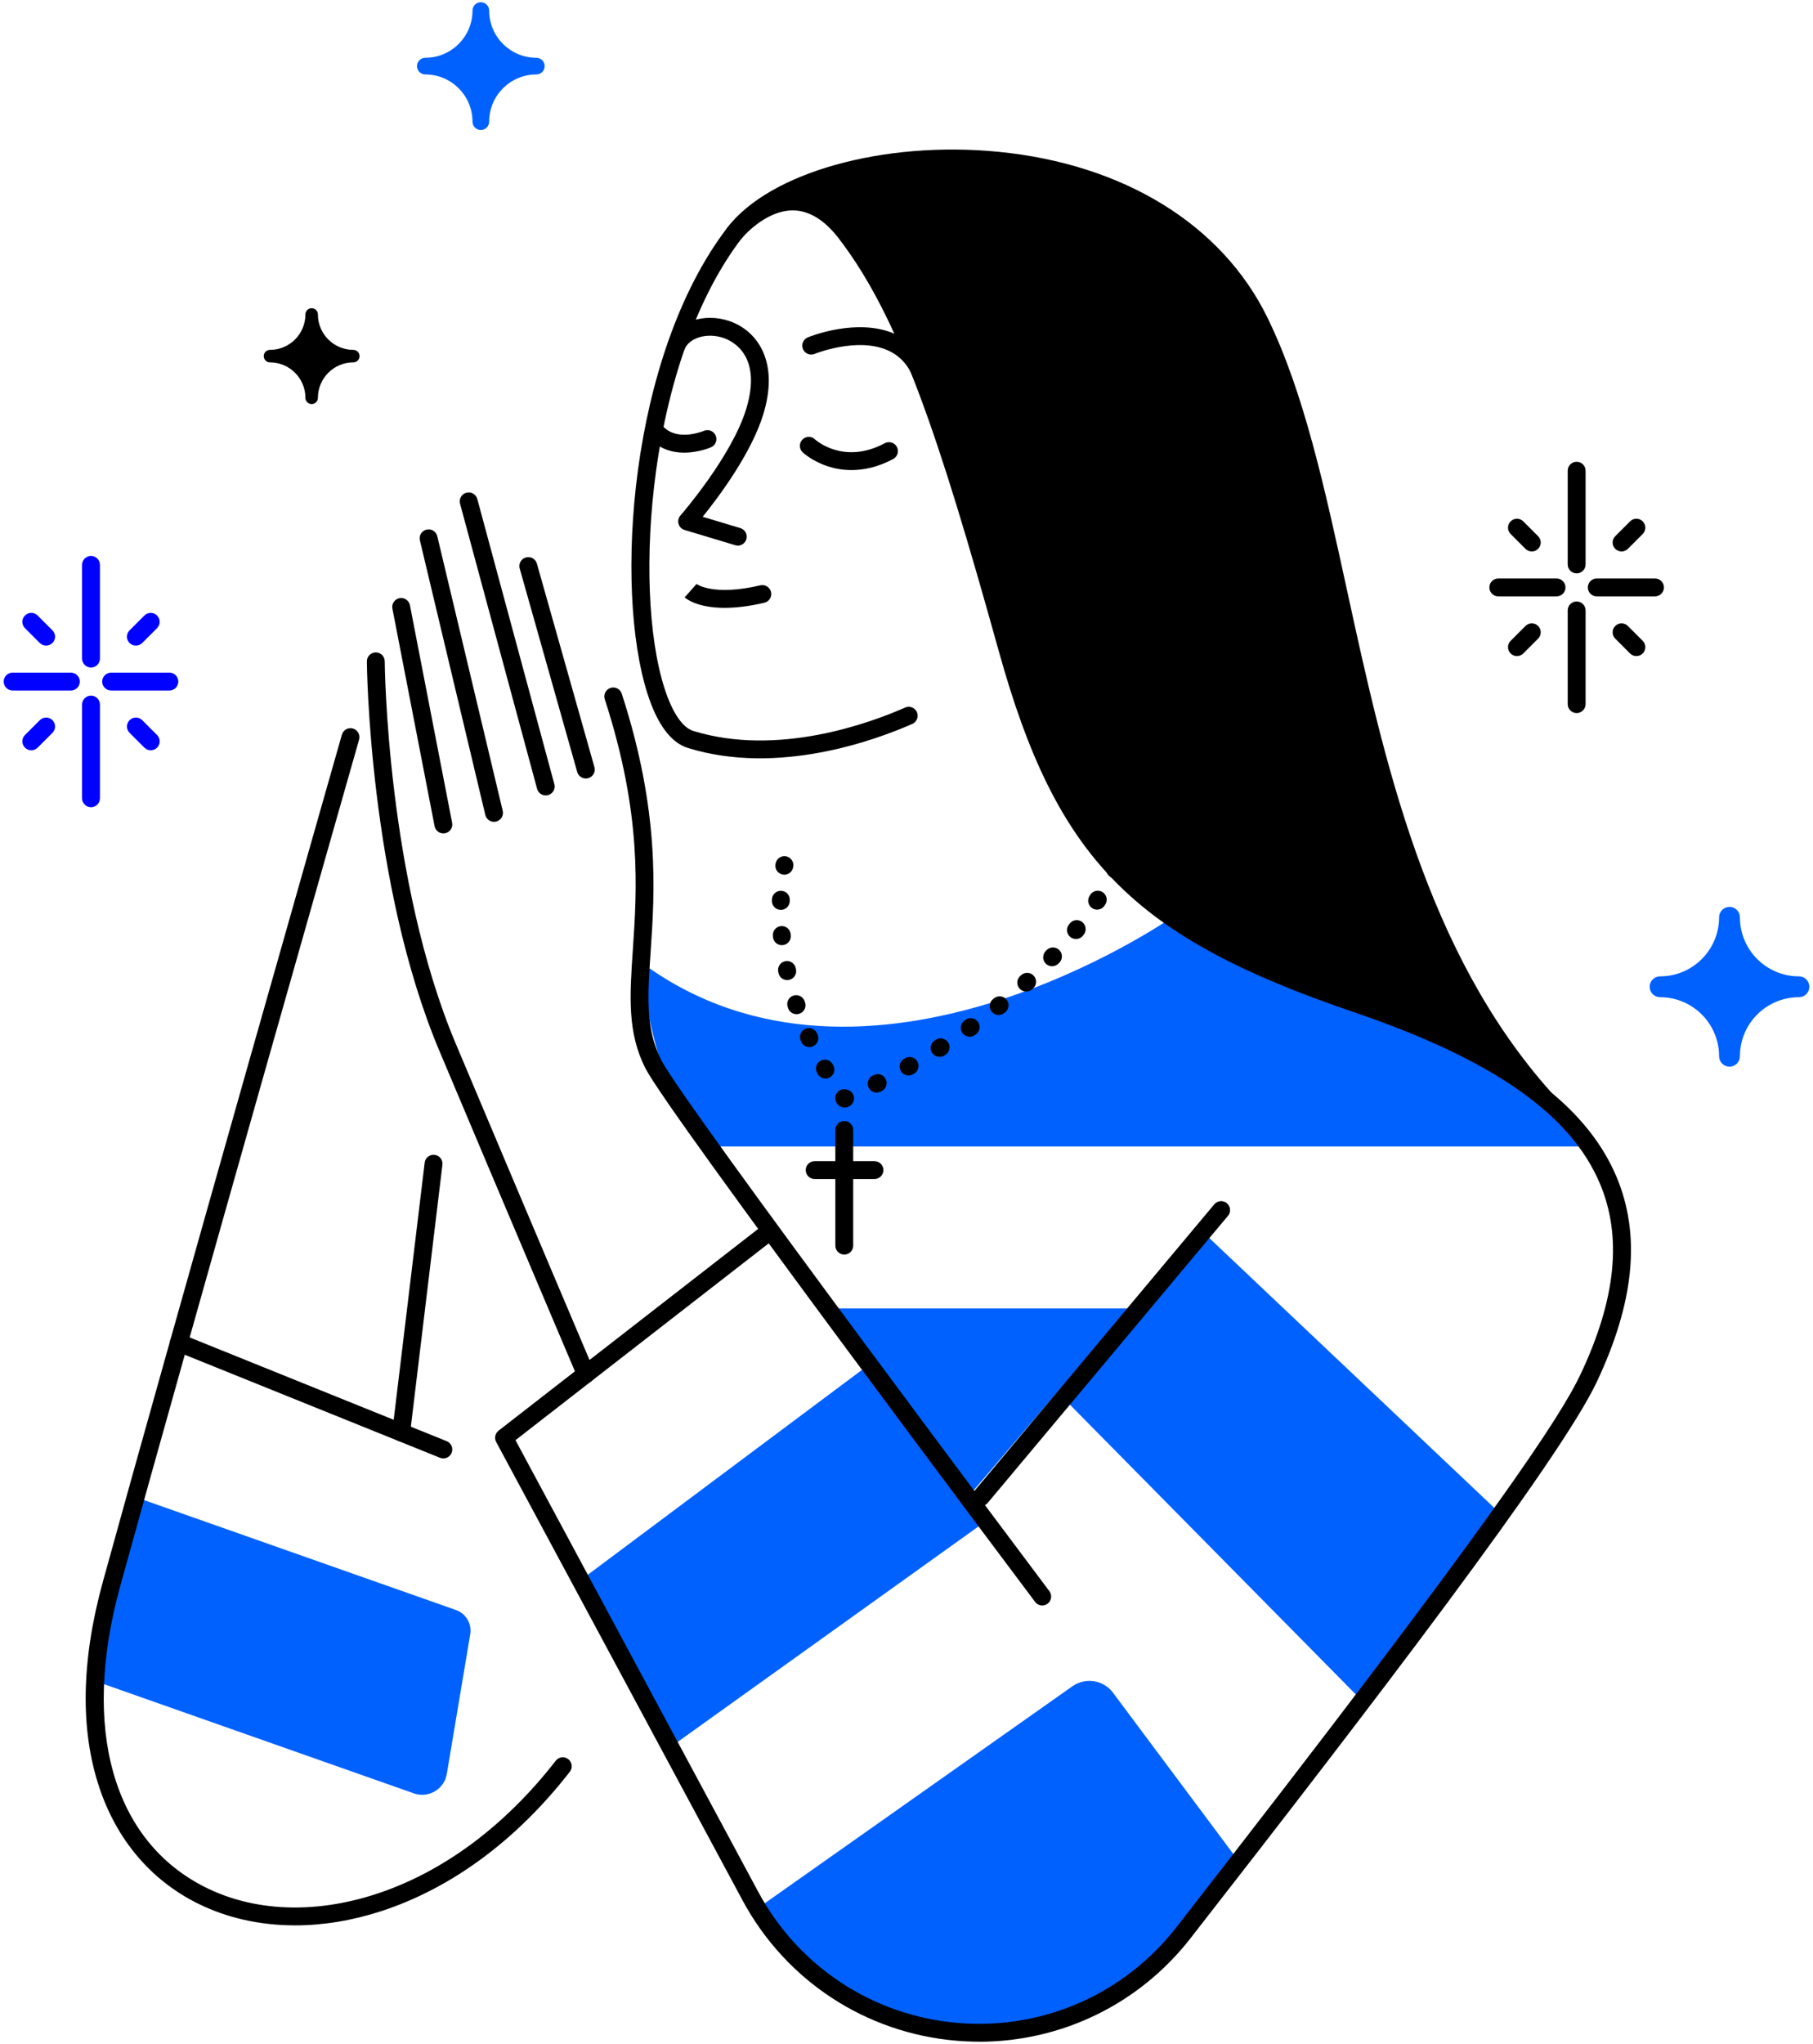 <?xml version="1.0" encoding="UTF-8"?>
<svg id="Layer_2" data-name="Layer 2" xmlns="http://www.w3.org/2000/svg" version="1.1" viewBox="0 0 710 800">
  <defs>
    <style>
      .cls-1 {
        fill: #0061fe;
      }

      .cls-1, .cls-2, .cls-3 {
        stroke-width: 0px;
      }

      .cls-2 {
        fill: #0001fe;
      }

      .cls-3 {
        fill: #000;
      }
    </style>
  </defs>
  <path class="cls-3" d="M394.54,253.99c-25.11-90.2-40.25-132.77-63.24-162.74-21.4-27.9-43.71,0-43.71,0,30.14-39.4,164.7-48.67,205.51,34.41,37.94,77.23,32.5,215.8,111.76,304.35-17.78-14.66-42.83-26.72-73.71-37.22-82.68-28.13-113.59-56.06-136.62-138.79"/>
  <path class="cls-1" d="M53.1,585.98l125.46,44.19c3.92,1.38,6.27,5.38,5.59,9.47l-9.17,54.67c-1.01,6-7.18,9.64-12.91,7.62l-124.98-44.02,16.01-71.93Z"/>
  <polygon class="cls-1" points="441.96 512.12 324.16 512.12 379.03 585.98 441.96 512.12"/>
  <polygon class="cls-1" points="384.96 596.19 264.6 682.35 229.42 616.94 339.42 534.8 384.96 596.19"/>
  <path class="cls-1" d="M485.16,728.57l-49.28-66.02c-3.74-5.02-10.8-6.14-15.92-2.53l-121.41,85.6s13.77,40.23,62.62,47.55c48.86,7.32,86.28-3.84,123.98-64.59Z"/>
  <polygon class="cls-1" points="416.53 547.31 469.99 481.18 587.17 592.06 534.28 666.57 416.53 547.31"/>
  <path class="cls-1" d="M458.85,359.15s-119.43,83.11-207.83,17.45c0,0,3.78,52.09,26.83,72.14h344.64s-38.58-35.98-64.96-45.96c-26.37-9.99-98.68-43.62-98.68-43.62Z"/>
  <path class="cls-3" d="M330.63,491.04c-1.93,0-3.5-1.57-3.5-3.5v-45.28c0-1.93,1.57-3.5,3.5-3.5s3.5,1.57,3.5,3.5v45.28c0,1.93-1.57,3.5-3.5,3.5Z"/>
  <path class="cls-3" d="M342.46,461.48h-23.43c-1.93,0-3.5-1.57-3.5-3.5s1.57-3.5,3.5-3.5h23.43c1.93,0,3.5,1.57,3.5,3.5s-1.57,3.5-3.5,3.5Z"/>
  <path class="cls-2" d="M35.64,315.95c-1.93,0-3.5-1.57-3.5-3.5v-36.68c0-1.93,1.57-3.5,3.5-3.5s3.5,1.57,3.5,3.5v36.68c0,1.93-1.57,3.5-3.5,3.5Z"/>
  <path class="cls-2" d="M35.64,261.27c-1.93,0-3.5-1.57-3.5-3.5v-36.68c0-1.93,1.57-3.5,3.5-3.5s3.5,1.57,3.5,3.5v36.68c0,1.93-1.57,3.5-3.5,3.5Z"/>
  <path class="cls-2" d="M27.76,270.27H4.95c-1.93,0-3.5-1.57-3.5-3.5s1.57-3.5,3.5-3.5h22.81c1.93,0,3.5,1.57,3.5,3.5s-1.57,3.5-3.5,3.5Z"/>
  <path class="cls-2" d="M66.33,270.27h-22.81c-1.93,0-3.5-1.57-3.5-3.5s1.57-3.5,3.5-3.5h22.81c1.93,0,3.5,1.57,3.5,3.5s-1.57,3.5-3.5,3.5Z"/>
  <path class="cls-2" d="M59.03,293.66c-.9,0-1.79-.34-2.47-1.02l-5.81-5.81c-1.37-1.37-1.37-3.58,0-4.95,1.37-1.37,3.58-1.37,4.95,0l5.81,5.81c1.37,1.37,1.37,3.58,0,4.95-.68.68-1.58,1.02-2.47,1.02Z"/>
  <path class="cls-2" d="M53.21,252.7c-.9,0-1.79-.34-2.47-1.03-1.37-1.37-1.37-3.58,0-4.95l5.81-5.81c1.37-1.37,3.58-1.37,4.95,0,1.37,1.37,1.37,3.58,0,4.95l-5.81,5.81c-.68.68-1.58,1.02-2.47,1.02Z"/>
  <path class="cls-2" d="M18.06,252.7c-.9,0-1.79-.34-2.47-1.03l-5.81-5.81c-1.37-1.37-1.37-3.58,0-4.95,1.37-1.37,3.58-1.37,4.95,0l5.81,5.81c1.37,1.37,1.37,3.58,0,4.95-.68.68-1.58,1.02-2.47,1.02Z"/>
  <path class="cls-2" d="M12.25,293.66c-.9,0-1.79-.34-2.47-1.02-1.37-1.37-1.37-3.58,0-4.95l5.81-5.81c1.37-1.37,3.58-1.37,4.95,0,1.37,1.37,1.37,3.58,0,4.95l-5.81,5.81c-.68.68-1.58,1.03-2.47,1.03Z"/>
  <path class="cls-3" d="M122.05,158.15c-1.35,0-2.45-1.09-2.45-2.45,0-7.64-6.22-13.86-13.86-13.86-1.35,0-2.45-1.09-2.45-2.45s1.09-2.45,2.45-2.45c7.64,0,13.86-6.22,13.86-13.86,0-1.35,1.09-2.45,2.45-2.45s2.45,1.09,2.45,2.45c0,7.64,6.22,13.86,13.86,13.86,1.35,0,2.45,1.09,2.45,2.45s-1.09,2.45-2.45,2.45c-7.64,0-13.86,6.22-13.86,13.86,0,1.35-1.09,2.45-2.45,2.45Z"/>
  <path class="cls-1" d="M188.3,50.88c-1.8,0-3.26-1.46-3.26-3.26,0-10.19-8.29-18.48-18.48-18.48-1.8,0-3.26-1.46-3.26-3.26s1.46-3.26,3.26-3.26c10.19,0,18.48-8.29,18.48-18.48,0-1.8,1.46-3.26,3.26-3.26s3.26,1.46,3.26,3.26c0,10.19,8.29,18.48,18.48,18.48,1.8,0,3.26,1.46,3.26,3.26s-1.46,3.26-3.26,3.26c-10.19,0-18.48,8.29-18.48,18.48,0,1.8-1.46,3.26-3.26,3.26Z"/>
  <path class="cls-3" d="M617.44,279.1c-1.93,0-3.5-1.57-3.5-3.5v-36.68c0-1.93,1.57-3.5,3.5-3.5s3.5,1.57,3.5,3.5v36.68c0,1.93-1.57,3.5-3.5,3.5Z"/>
  <path class="cls-3" d="M617.44,224.42c-1.93,0-3.5-1.57-3.5-3.5v-36.68c0-1.93,1.57-3.5,3.5-3.5s3.5,1.57,3.5,3.5v36.68c0,1.93-1.57,3.5-3.5,3.5Z"/>
  <path class="cls-3" d="M609.57,233.42h-22.81c-1.93,0-3.5-1.57-3.5-3.5s1.57-3.5,3.5-3.5h22.81c1.93,0,3.5,1.57,3.5,3.5s-1.57,3.5-3.5,3.5Z"/>
  <path class="cls-3" d="M648.13,233.42h-22.81c-1.93,0-3.5-1.57-3.5-3.5s1.57-3.5,3.5-3.5h22.81c1.93,0,3.5,1.57,3.5,3.5s-1.57,3.5-3.5,3.5Z"/>
  <path class="cls-3" d="M640.83,256.8c-.9,0-1.79-.34-2.47-1.03l-5.81-5.81c-1.37-1.37-1.37-3.58,0-4.95,1.37-1.37,3.58-1.37,4.95,0l5.81,5.81c1.37,1.37,1.37,3.58,0,4.95-.68.68-1.58,1.02-2.47,1.02Z"/>
  <path class="cls-3" d="M635.02,215.84c-.9,0-1.79-.34-2.47-1.02-1.37-1.37-1.37-3.58,0-4.95l5.81-5.81c1.37-1.37,3.58-1.37,4.95,0,1.37,1.37,1.37,3.58,0,4.95l-5.81,5.81c-.68.68-1.58,1.03-2.47,1.03Z"/>
  <path class="cls-3" d="M599.87,215.84c-.9,0-1.79-.34-2.47-1.02l-5.81-5.81c-1.37-1.37-1.37-3.58,0-4.95,1.37-1.37,3.58-1.37,4.95,0l5.81,5.81c1.37,1.37,1.37,3.58,0,4.95-.68.68-1.58,1.02-2.47,1.02Z"/>
  <path class="cls-3" d="M594.06,256.8c-.9,0-1.79-.34-2.47-1.03-1.37-1.37-1.37-3.58,0-4.95l5.81-5.81c1.37-1.37,3.58-1.37,4.95,0,1.37,1.37,1.37,3.58,0,4.95l-5.81,5.81c-.68.68-1.58,1.02-2.47,1.02Z"/>
  <path class="cls-1" d="M677.3,417.49c-2.25,0-4.08-1.82-4.08-4.08,0-12.74-10.36-23.1-23.1-23.1-2.25,0-4.08-1.82-4.08-4.08s1.82-4.08,4.08-4.08c12.74,0,23.1-10.36,23.1-23.1,0-2.25,1.82-4.08,4.08-4.08s4.08,1.82,4.08,4.08c0,12.74,10.36,23.1,23.1,23.1,2.25,0,4.08,1.82,4.08,4.08s-1.82,4.08-4.08,4.08c-12.74,0-23.1,10.36-23.1,23.1,0,2.25-1.82,4.08-4.08,4.08Z"/>
  <path class="cls-3" d="M604.91,433.45c-.96,0-1.92-.39-2.61-1.17-50.36-56.26-66.98-132.54-81.65-199.84-8.61-39.52-16.75-76.86-30.69-105.23-8.94-18.2-22.99-32.8-41.76-43.4-16.44-9.28-36.44-15.31-57.86-17.41-42.05-4.14-85.03,7.46-99.97,26.99-16.54,21.62-28.44,54.09-33.51,91.42-4.35,32.04-3.08,64.4,3.33,84.46,3.04,9.54,7.05,15.51,11.28,16.81,33.02,10.2,69.04-2.99,83-9.14,1.77-.78,3.83.02,4.61,1.79s-.02,3.83-1.79,4.61c-14.68,6.46-52.62,20.32-87.89,9.42-6.67-2.06-12.02-9.25-15.88-21.37-12.98-40.67-7.25-131.88,31.29-182.26,16.56-21.64,61.22-34.14,106.22-29.71,49.04,4.83,87.39,28.41,105.22,64.7,14.32,29.14,22.54,66.88,31.25,106.83,14.48,66.46,30.9,141.78,80.02,196.67,1.29,1.44,1.17,3.65-.27,4.94-.67.6-1.5.89-2.33.89Z"/>
  <path class="cls-3" d="M383.46,799.12c-2.98,0-5.97-.13-8.97-.38-35.52-3.01-66.81-23.55-83.7-54.94l-96.48-179.41c-.81-1.5-.41-3.37.93-4.42l104.15-80.9c1.53-1.19,3.73-.91,4.91.62,1.19,1.53.91,3.73-.62,4.91l-101.81,79.09,95.08,176.8c15.76,29.31,44.96,48.48,78.12,51.29,33.13,2.81,65.12-11.17,85.56-37.38,126.05-161.62,150.83-200.6,158.34-216.5,13.91-29.45,16.37-53.9,7.54-74.74-11.56-27.28-42.22-48.59-96.49-67.05-86.34-29.38-116.19-59.72-138.86-141.17-23.65-84.95-39.05-130.79-62.64-161.55-5.55-7.24-11.57-10.95-17.86-11.03-.07,0-.13,0-.2,0-11.07,0-20.04,10.98-20.13,11.09-1.21,1.5-3.41,1.75-4.92.54-1.51-1.21-1.75-3.4-.54-4.91.45-.56,11.13-13.71,25.6-13.71.08,0,.16,0,.24,0,8.57.09,16.44,4.72,23.38,13.77,24.29,31.67,39.94,78.09,63.83,163.93,11.74,42.18,25.21,68.6,45.04,88.33,19.19,19.1,45.07,33.03,89.34,48.09,56.29,19.15,88.28,41.7,100.68,70.95,9.65,22.78,7.15,49.1-7.66,80.46-14.5,30.71-88.59,127.34-159.15,217.81-20.05,25.71-50.46,40.43-82.7,40.43Z"/>
  <path class="cls-3" d="M288.93,213.54c-.33,0-.67-.05-1.01-.15l-19.83-5.95c-1.14-.34-2.03-1.24-2.36-2.39-.33-1.14-.05-2.38.73-3.27.2-.23,20.06-23.03,25.76-41.69,6.33-20.75-5.12-26.51-8.79-27.78-6.52-2.26-13.59-.17-15.44,4.57-.7,1.8-2.73,2.69-4.53,1.99-1.8-.7-2.69-2.73-1.99-4.53,3.23-8.29,14.11-12.16,24.26-8.64,5.95,2.06,10.61,6.36,13.13,12.11,2.93,6.67,2.95,14.86.06,24.33-4.68,15.32-17.51,32.42-23.74,40.13l14.75,4.43c1.85.56,2.9,2.51,2.35,4.36-.46,1.52-1.85,2.5-3.35,2.5Z"/>
  <path class="cls-3" d="M333.47,183.99c-3.55,0-6.61-.62-9.06-1.4-6.21-1.97-9.91-5.39-10.06-5.53-1.41-1.32-1.49-3.54-.17-4.95,1.32-1.41,3.52-1.49,4.93-.18.48.44,11.36,10.09,27.38,1.55,1.71-.91,3.83-.26,4.74,1.44.91,1.71.26,3.83-1.44,4.74-6.08,3.25-11.63,4.33-16.33,4.33Z"/>
  <path class="cls-3" d="M361.18,150.75c-1.41,0-2.74-.86-3.27-2.26-2.11-5.57-5.52-9.32-10.4-11.44-11.94-5.19-28.35,1.4-28.51,1.47-1.79.73-3.83-.12-4.56-1.91-.73-1.79.12-3.83,1.91-4.56.78-.32,19.27-7.78,33.94-1.42,6.63,2.87,11.4,8.05,14.18,15.39.69,1.81-.22,3.83-2.03,4.51-.41.16-.83.23-1.24.23Z"/>
  <path class="cls-3" d="M283.84,237.92c-10.7,0-15.11-3.55-15.73-4.1l4.65-5.23-.08-.07c.06.05,6.53,4.94,25.06.58,1.88-.44,3.76.72,4.21,2.6.44,1.88-.72,3.77-2.61,4.21-6.22,1.46-11.35,2-15.52,2Z"/>
  <path class="cls-3" d="M267.93,177.17c-4.22,0-8.99-1.12-12.88-5.01-1.37-1.37-1.37-3.58,0-4.95,1.37-1.37,3.58-1.37,4.95,0,5.64,5.63,15.57,1.47,15.67,1.43,1.78-.76,3.83.06,4.6,1.83.76,1.77-.04,3.82-1.81,4.59-.33.14-4.95,2.11-10.52,2.11Z"/>
  <path class="cls-3" d="M408.16,628.39c-1.06,0-2.11-.48-2.8-1.4-5.85-7.78-143.3-190.79-152.5-208.66-7.24-14.06-6.27-28.35-5.04-46.44,1.62-23.73,3.63-53.27-10.99-98.22-.6-1.84.41-3.81,2.25-4.41,1.83-.6,3.81.41,4.41,2.25,15.04,46.24,12.89,77.81,11.32,100.86-1.21,17.67-2.08,30.43,4.27,42.76,8.93,17.34,150.44,205.76,151.87,207.66,1.16,1.55.85,3.74-.7,4.9-.63.47-1.37.7-2.1.7Z"/>
  <path class="cls-3" d="M229.42,304.71c-1.53,0-2.93-1.01-3.37-2.55l-22.53-79.65c-.53-1.86.56-3.79,2.42-4.32,1.86-.53,3.79.55,4.32,2.42l22.53,79.65c.53,1.86-.56,3.79-2.42,4.32-.32.09-.64.13-.96.13Z"/>
  <path class="cls-3" d="M213.71,311.33c-1.54,0-2.96-1.03-3.38-2.59l-30.17-111.59c-.5-1.87.6-3.79,2.47-4.29,1.87-.5,3.79.6,4.29,2.47l30.17,111.59c.5,1.87-.6,3.79-2.47,4.29-.31.08-.61.12-.92.12Z"/>
  <path class="cls-3" d="M193.46,321.66c-1.58,0-3.02-1.08-3.4-2.69l-25.62-107.46c-.45-1.88.71-3.77,2.59-4.22,1.88-.45,3.77.71,4.22,2.59l25.62,107.46c.45,1.88-.71,3.77-2.59,4.22-.27.07-.55.1-.81.1Z"/>
  <path class="cls-3" d="M173.62,326.2c-1.64,0-3.11-1.16-3.43-2.83l-16.52-85.14c-.37-1.9.87-3.73,2.77-4.1,1.9-.37,3.73.87,4.1,2.77l16.52,85.14c.37,1.9-.87,3.73-2.77,4.1-.23.04-.45.06-.67.06Z"/>
  <path class="cls-3" d="M229.42,541.35c-1.36,0-2.66-.8-3.22-2.13-.26-.62-26.77-62.98-54.15-127.95-27.64-65.6-28.38-151.54-28.38-152.4,0-1.93,1.55-3.51,3.48-3.52h.02c1.92,0,3.49,1.56,3.5,3.48,0,.85.74,85.43,27.83,149.72,27.37,64.96,53.87,127.3,54.14,127.93.76,1.78-.07,3.83-1.85,4.59-.45.19-.91.28-1.37.28Z"/>
  <path class="cls-3" d="M115.49,753.59c-13.73,0-26.76-2.91-38.28-8.68-18.28-9.17-31.55-24.89-38.38-45.47-7.49-22.58-7.01-49.6,1.44-80.29,26.67-96.88,92.95-329.26,93.62-331.59.53-1.86,2.47-2.94,4.33-2.41,1.86.53,2.94,2.47,2.41,4.33-.67,2.34-66.94,234.68-93.6,331.53-15.29,55.54-2.83,99.52,33.33,117.65,19.06,9.56,42.78,10.52,66.78,2.71,26.19-8.52,50.57-26.58,70.5-52.21,1.18-1.53,3.38-1.8,4.91-.61,1.53,1.19,1.8,3.38.61,4.91-20.79,26.74-46.33,45.61-73.86,54.57-11.44,3.72-22.85,5.57-33.81,5.57Z"/>
  <path class="cls-3" d="M173.62,570.83c-.44,0-.88-.08-1.31-.25l-103.59-41.79c-1.79-.72-2.66-2.76-1.94-4.56.72-1.79,2.76-2.66,4.56-1.94l103.59,41.79c1.79.72,2.66,2.76,1.94,4.56-.55,1.36-1.86,2.19-3.25,2.19Z"/>
  <path class="cls-3" d="M157.11,564.17c-.14,0-.28,0-.42-.03-1.92-.23-3.29-1.97-3.06-3.89l12.68-105.18c.23-1.92,1.97-3.29,3.89-3.06,1.92.23,3.29,1.97,3.06,3.89l-12.68,105.18c-.21,1.78-1.72,3.08-3.47,3.08Z"/>
  <path class="cls-3" d="M384.14,589.48c-.79,0-1.59-.27-2.25-.82-1.48-1.24-1.68-3.45-.44-4.93l94.08-112.35c1.24-1.48,3.45-1.68,4.93-.44,1.48,1.24,1.68,3.45.44,4.93l-94.08,112.35c-.69.83-1.69,1.25-2.69,1.25Z"/>
  <g>
    <path class="cls-3" d="M436.64,343.73c-.52,0-1.05-.12-1.55-.37-1.73-.86-2.44-2.96-1.58-4.69l.09-.19c.84-1.74,2.93-2.47,4.67-1.63,1.74.84,2.47,2.93,1.63,4.67l-.13.26c-.61,1.23-1.85,1.94-3.14,1.94Z"/>
    <path class="cls-3" d="M343.3,427.64c-1.28,0-2.51-.7-3.12-1.92-.87-1.72-.18-3.83,1.54-4.7l.44-.22c1.72-.87,3.83-.18,4.7,1.54.87,1.72.18,3.83-1.54,4.7l-.44.22c-.51.26-1.05.38-1.58.38ZM355.8,420.95c-1.22,0-2.41-.64-3.05-1.78-.95-1.68-.36-3.82,1.32-4.77l.41-.23c1.67-.96,3.82-.38,4.78,1.3.96,1.68.38,3.82-1.3,4.78l-.44.25c-.54.31-1.14.45-1.72.45ZM367.97,413.66c-1.16,0-2.29-.57-2.96-1.62-1.04-1.63-.55-3.79,1.08-4.83l.41-.26c1.63-1.04,3.79-.56,4.83,1.07s.56,3.79-1.07,4.83l-.42.27c-.58.37-1.23.55-1.88.55ZM379.75,405.78c-1.1,0-2.18-.52-2.86-1.48-1.11-1.58-.74-3.76.84-4.88l.38-.27c1.57-1.12,3.76-.76,4.88.82,1.12,1.57.76,3.76-.82,4.88l-.41.29c-.61.43-1.32.64-2.02.64ZM391.08,397.27c-1.03,0-2.05-.45-2.74-1.32-1.2-1.51-.95-3.72.57-4.92l.37-.29c1.51-1.21,3.71-.97,4.92.54,1.21,1.51.97,3.71-.54,4.92l-.4.32c-.64.51-1.41.76-2.17.76ZM401.88,388.1c-.95,0-1.9-.39-2.59-1.15-1.3-1.43-1.19-3.65.24-4.94l.35-.32c1.43-1.3,3.64-1.21,4.95.22,1.3,1.43,1.21,3.64-.22,4.94l-.37.34c-.67.61-1.51.91-2.35.91ZM412.02,378.2c-.86,0-1.72-.32-2.4-.95-1.41-1.33-1.47-3.54-.15-4.95l.35-.37c1.33-1.4,3.54-1.46,4.95-.13,1.4,1.33,1.46,3.55.13,4.95l-.33.34c-.69.73-1.62,1.1-2.55,1.1ZM421.35,367.53c-.77,0-1.55-.25-2.19-.77-1.51-1.21-1.74-3.42-.53-4.92l.29-.37c1.2-1.51,3.4-1.77,4.92-.56s1.77,3.4.57,4.92l-.32.4c-.69.86-1.71,1.31-2.73,1.31ZM429.64,356.04c-.65,0-1.32-.18-1.9-.57-1.62-1.05-2.08-3.22-1.03-4.84l.25-.39c1.04-1.63,3.21-2.1,4.83-1.06,1.63,1.04,2.1,3.21,1.06,4.83l-.28.43c-.67,1.03-1.79,1.59-2.94,1.59Z"/>
    <path class="cls-3" d="M330.75,433.51c-1.04,0-2.06-.46-2.74-1.31l-.19-.25c-1.18-1.53-.9-3.73.63-4.91.95-.73,2.15-.9,3.21-.56,1.1.22,2.07.97,2.53,2.08.75,1.78-.09,3.83-1.88,4.58l-.26.11c-.42.17-.87.25-1.31.25Z"/>
    <path class="cls-3" d="M323.27,422.15c-1.21,0-2.38-.63-3.03-1.75l-.24-.42c-.97-1.67-.39-3.81,1.28-4.78,1.67-.97,3.81-.39,4.78,1.28l.24.41c.97,1.67.4,3.81-1.28,4.78-.55.32-1.16.47-1.75.47ZM316.97,409.84c-1.33,0-2.61-.76-3.19-2.06l-.21-.46c-.78-1.77.02-3.83,1.78-4.62,1.77-.78,3.83.02,4.62,1.78l.18.41c.8,1.76.02,3.83-1.75,4.63-.47.21-.96.31-1.44.31ZM311.94,396.96c-1.47,0-2.84-.93-3.32-2.4l-.15-.46c-.6-1.84.39-3.81,2.23-4.42,1.83-.6,3.81.39,4.42,2.23l.15.45c.61,1.84-.39,3.81-2.23,4.42-.36.12-.73.18-1.1.18ZM308.29,383.62c-1.62,0-3.07-1.12-3.42-2.77l-.1-.49c-.39-1.89.83-3.74,2.72-4.14,1.89-.4,3.74.82,4.14,2.72l.09.44c.4,1.89-.8,3.75-2.69,4.15-.25.05-.49.08-.74.08ZM306.19,369.95c-1.79,0-3.31-1.36-3.48-3.18l-.04-.5c-.17-1.93,1.26-3.62,3.19-3.79,1.94-.16,3.62,1.26,3.79,3.19l.04.45c.18,1.92-1.24,3.63-3.16,3.81-.11.01-.22.02-.33.02ZM305.78,356.13s-.07,0-.11,0c-1.93-.06-3.45-1.67-3.39-3.61l.02-.49c.07-1.93,1.69-3.44,3.63-3.37,1.93.07,3.44,1.69,3.37,3.62l-.02.46c-.06,1.9-1.61,3.39-3.5,3.39Z"/>
    <path class="cls-3" d="M307.15,342.36c-.19,0-.38-.02-.58-.05-1.91-.32-3.2-2.12-2.88-4.03l.04-.24c.32-1.91,2.1-3.19,4.03-2.88,1.91.32,3.2,2.12,2.88,4.03l-.04.25c-.29,1.71-1.77,2.93-3.45,2.93Z"/>
  </g>
</svg>